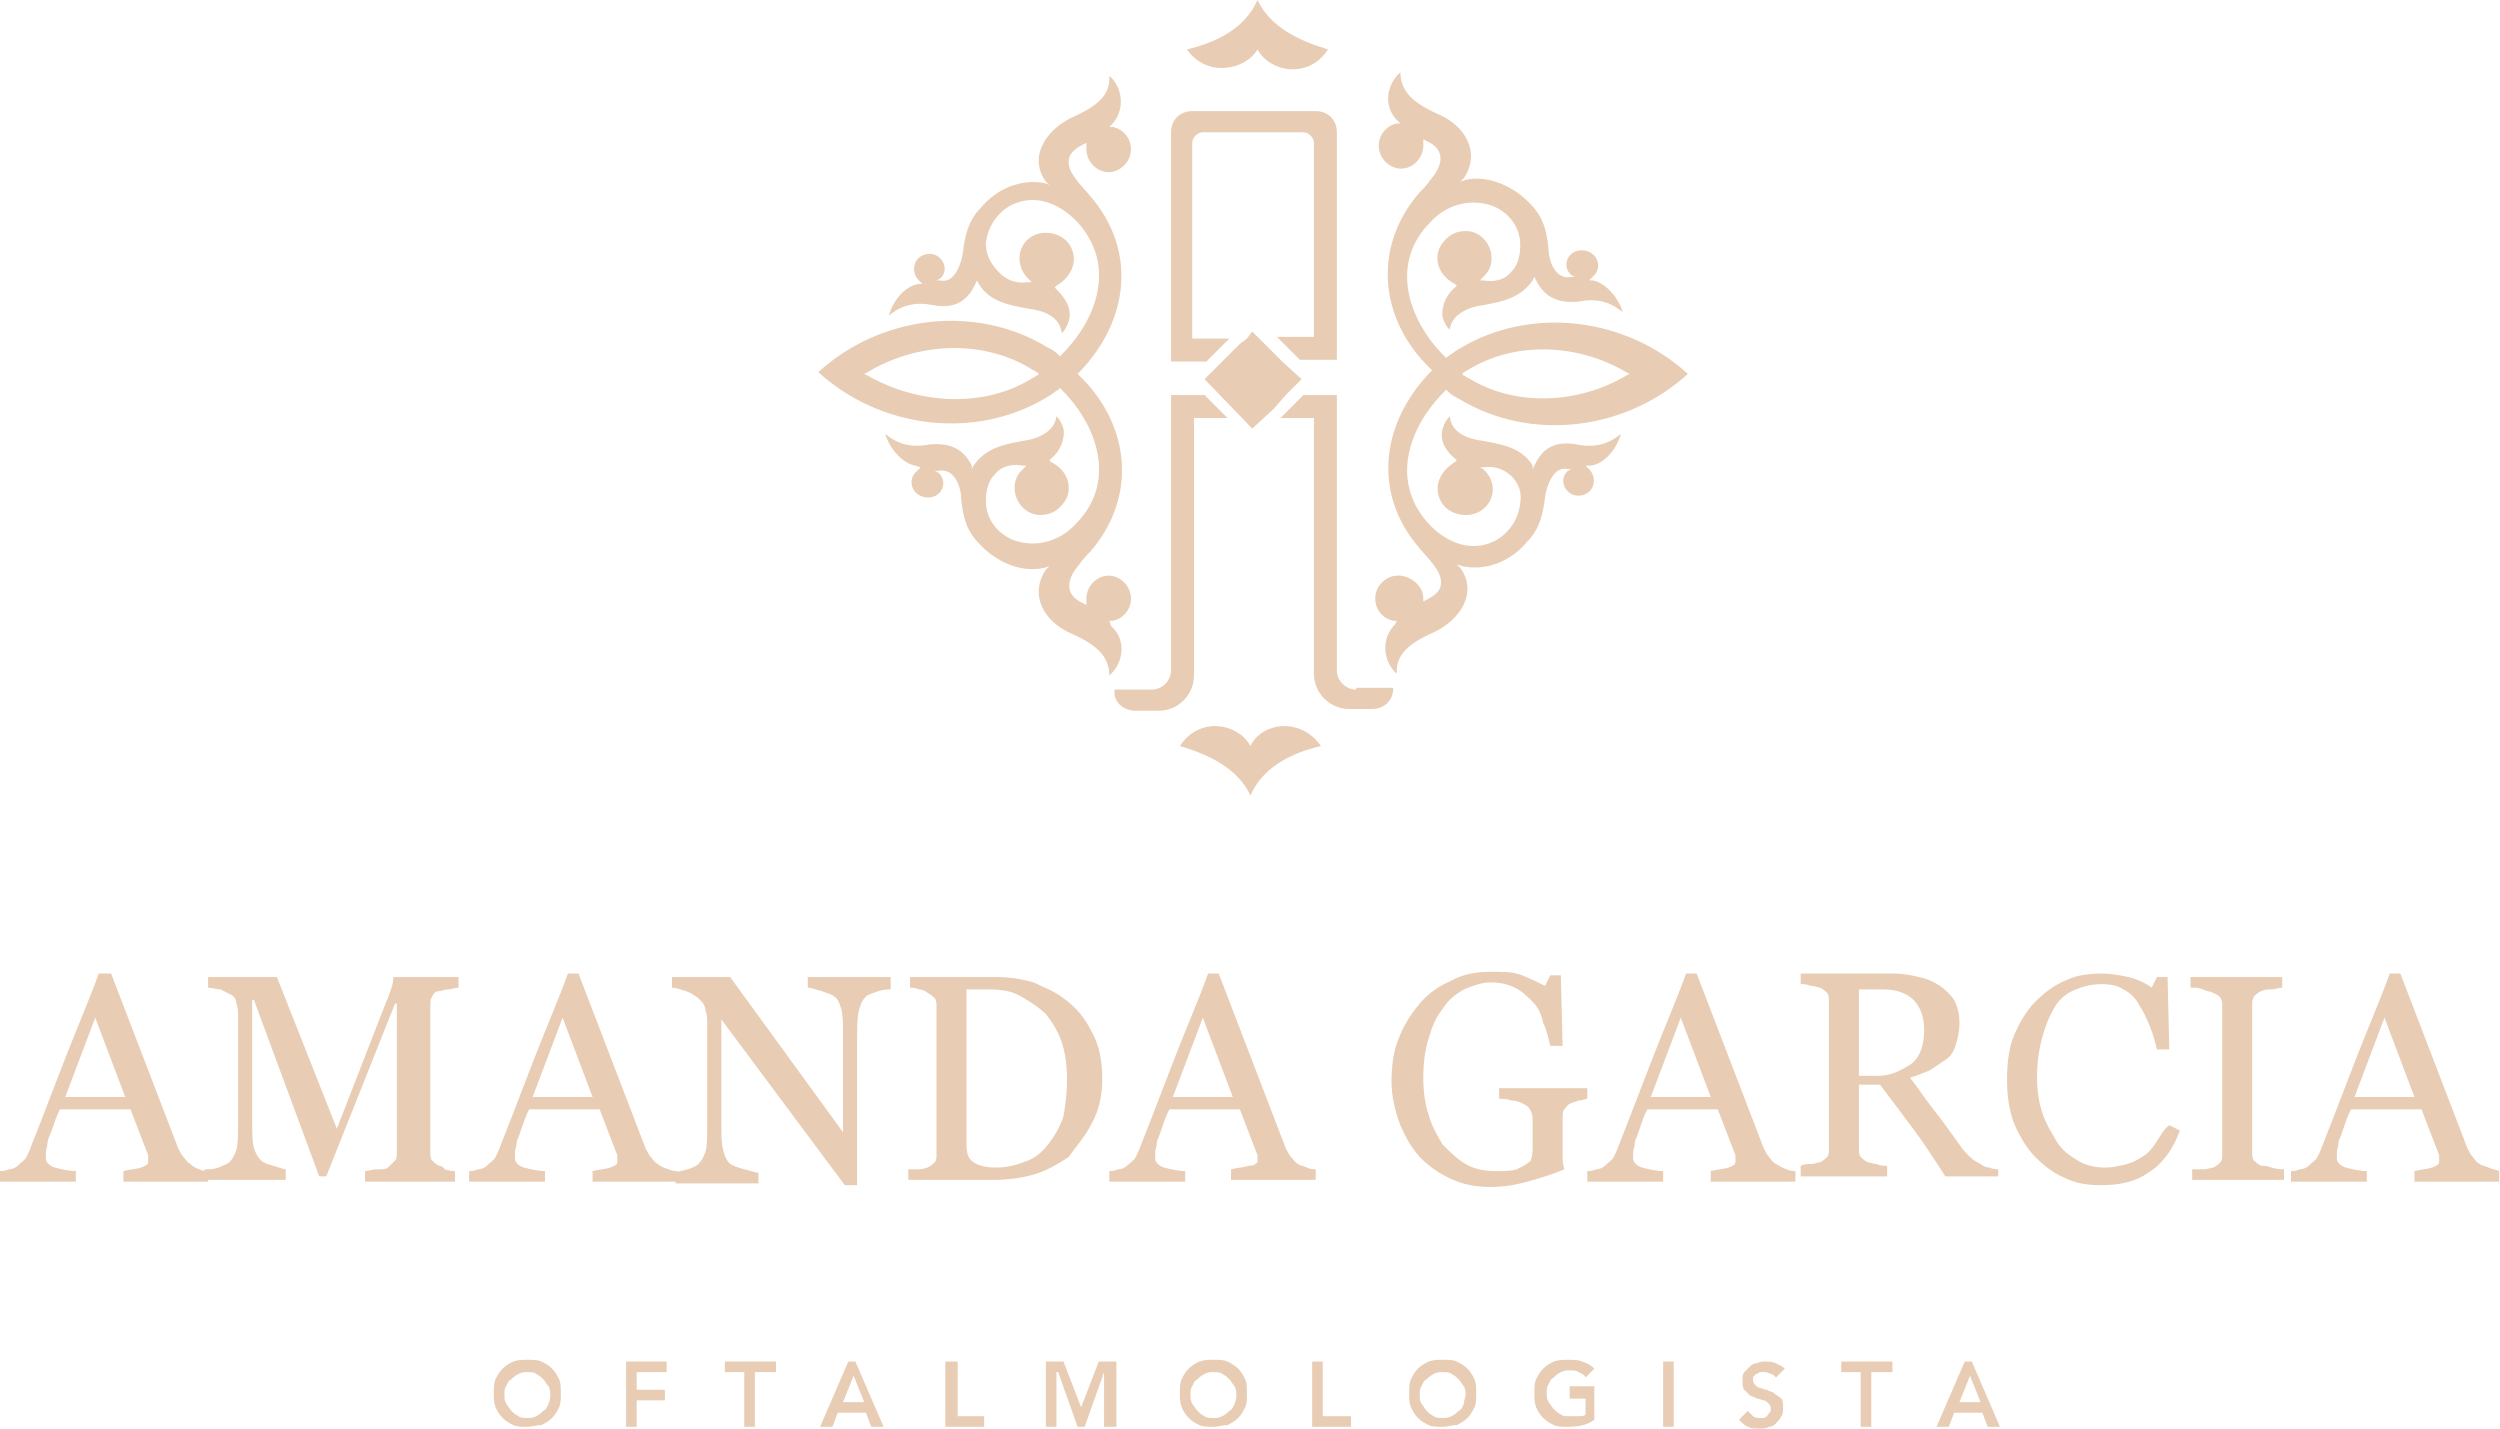 <svg width="210" height="120" viewBox="0 0 210 120" fill="none" xmlns="http://www.w3.org/2000/svg">
<path d="M5.481 92.148L8 85.481L10.518 92.148H5.481ZM16 97.778C15.704 97.63 15.556 97.333 15.407 97.185C15.259 97.037 15.111 96.741 14.963 96.445L9.333 81.778H8.296C7.556 83.852 6.519 86.222 5.481 88.889C4.444 91.556 3.556 93.926 2.667 96.148C2.519 96.593 2.37 96.889 2.222 97.185C2.074 97.481 1.778 97.63 1.481 97.926C1.333 98.074 1.037 98.222 0.741 98.222C0.444 98.37 0.148 98.37 0 98.37V99.259H6.37V98.37C5.778 98.37 5.185 98.222 4.593 98.074C4.148 97.926 3.852 97.63 3.852 97.333C3.852 97.185 3.852 97.037 3.852 96.741C3.852 96.593 4 96.296 4 95.852C4.148 95.407 4.296 95.111 4.444 94.667C4.593 94.222 4.741 93.778 5.037 93.185H10.963L12.444 97.037C12.444 97.185 12.444 97.185 12.444 97.333C12.444 97.481 12.444 97.481 12.444 97.63C12.444 97.778 12.296 97.926 11.852 98.074C11.407 98.222 10.963 98.222 10.37 98.37V99.259H17.482V98.37C17.333 98.37 17.037 98.37 16.741 98.222C16.296 98.074 16.148 97.926 16 97.778Z" fill="#E8CCB3"/>
<path d="M36.889 97.926C36.593 97.777 36.444 97.629 36.296 97.481C36.148 97.333 36.148 97.037 36.148 96.74V84.444C36.148 84.148 36.148 84 36.296 83.703C36.444 83.407 36.593 83.259 36.889 83.259C37.037 83.259 37.333 83.111 37.63 83.111C37.926 83.111 38.222 82.963 38.519 82.963V82.074H33.037C33.037 82.222 33.037 82.518 32.889 82.963C32.741 83.407 32.593 83.852 32.444 84.148L28.296 94.814L23.259 82.074H17.482V82.963C17.778 82.963 18.222 83.111 18.518 83.111C18.815 83.259 19.111 83.407 19.407 83.555C19.704 83.703 19.852 84 19.852 84.296C20 84.592 20 85.037 20 85.481V94.222C20 95.259 20 96.148 19.852 96.592C19.704 97.037 19.556 97.333 19.259 97.629C19.111 97.777 18.667 97.926 18.37 98.074C17.926 98.222 17.63 98.222 17.185 98.222V99.111H24V98.222C23.852 98.222 23.407 98.074 22.963 97.926C22.37 97.777 22.074 97.629 21.926 97.481C21.63 97.185 21.482 96.888 21.333 96.444C21.185 96 21.185 95.111 21.185 94.222V84H21.333L26.815 98.814H27.407L33.185 84.296H33.333V96.74C33.333 97.037 33.333 97.333 33.185 97.481C33.037 97.629 32.889 97.777 32.593 98.074C32.444 98.222 32.148 98.222 31.704 98.222C31.259 98.222 30.963 98.37 30.667 98.37V99.259H38.222V98.37C38.074 98.37 37.778 98.37 37.333 98.222C37.333 98.074 37.037 97.926 36.889 97.926Z" fill="#E8CCB3"/>
<path d="M44.741 92.148L47.259 85.481L49.778 92.148H44.741ZM55.259 97.778C54.963 97.63 54.815 97.333 54.667 97.185C54.519 97.037 54.37 96.741 54.222 96.445L48.593 81.778H47.704C46.963 83.852 45.926 86.222 44.889 88.889C43.852 91.556 42.963 93.926 42.074 96.148C41.926 96.593 41.778 96.889 41.63 97.185C41.481 97.481 41.185 97.63 40.889 97.926C40.741 98.074 40.444 98.222 40.148 98.222C39.852 98.37 39.556 98.37 39.407 98.37V99.259H45.778V98.37C45.185 98.37 44.593 98.222 44 98.074C43.556 97.926 43.259 97.63 43.259 97.333C43.259 97.185 43.259 97.037 43.259 96.741C43.259 96.593 43.407 96.296 43.407 95.852C43.556 95.556 43.704 95.111 43.852 94.667C44 94.222 44.148 93.778 44.444 93.185H50.37L51.852 97.037C51.852 97.185 51.852 97.185 51.852 97.333C51.852 97.481 51.852 97.481 51.852 97.63C51.852 97.778 51.704 97.926 51.259 98.074C50.815 98.222 50.37 98.222 49.778 98.37V99.259H56.889V98.37C56.741 98.37 56.444 98.37 56.148 98.222C55.704 98.074 55.407 97.926 55.259 97.778Z" fill="#E8CCB3"/>
<path d="M67.852 82.963C68.148 82.963 68.444 83.111 69.037 83.259C69.481 83.407 69.926 83.555 70.074 83.703C70.37 83.852 70.519 84.296 70.667 84.74C70.815 85.333 70.815 86.074 70.815 86.963V95.111L61.333 82.074H56.444V82.963C56.741 82.963 57.185 83.111 57.63 83.259C58.074 83.407 58.519 83.703 58.815 84C58.963 84.148 59.259 84.444 59.259 84.888C59.407 85.185 59.407 85.629 59.407 85.926V94.37C59.407 95.555 59.407 96.296 59.259 96.74C59.111 97.185 58.963 97.481 58.667 97.777C58.519 97.926 58.222 98.074 57.778 98.222C57.333 98.37 56.889 98.37 56.741 98.518V99.407H63.704V98.518C63.556 98.518 63.111 98.37 62.519 98.222C61.926 98.074 61.63 97.926 61.333 97.777C61.037 97.481 60.889 97.185 60.741 96.592C60.593 96 60.593 95.259 60.593 94.37V85.629L70.963 99.555H72V87.111C72 86.222 72 85.481 72.148 84.888C72.296 84.296 72.444 84 72.741 83.703C72.889 83.555 73.333 83.407 73.778 83.259C74.222 83.111 74.519 83.111 74.815 83.111V82.074H67.852V82.963Z" fill="#E8CCB3"/>
<path d="M88.148 96C87.704 96.592 87.111 97.185 86.37 97.481C85.63 97.777 84.741 98.074 83.704 98.074C82.815 98.074 82.222 97.926 81.778 97.629C81.333 97.333 81.185 96.888 81.185 96.148V83.111C81.333 83.111 81.63 83.111 82.074 83.111C82.519 83.111 82.815 83.111 83.111 83.111C84.148 83.111 85.037 83.259 85.778 83.703C86.519 84.148 87.259 84.592 87.852 85.185C88.444 85.926 88.889 86.666 89.185 87.555C89.481 88.444 89.63 89.481 89.63 90.666C89.63 91.852 89.481 92.888 89.333 93.777C89.037 94.666 88.593 95.407 88.148 96ZM91.704 94.37C92.296 93.333 92.593 92 92.593 90.666C92.593 89.037 92.296 87.703 91.704 86.666C91.111 85.481 90.37 84.592 89.333 83.852C88.593 83.259 87.704 82.963 86.815 82.518C85.778 82.222 84.741 82.074 83.852 82.074H76.444V82.963C76.593 82.963 76.889 82.963 77.185 83.111C77.481 83.111 77.778 83.259 77.926 83.407C78.222 83.555 78.37 83.703 78.519 83.852C78.667 84 78.667 84.296 78.667 84.592V96.888C78.667 97.185 78.667 97.481 78.519 97.629C78.37 97.777 78.222 97.926 77.926 98.074C77.778 98.074 77.63 98.222 77.185 98.222C76.741 98.222 76.444 98.222 76.296 98.222V99.111H83.407C84.593 99.111 85.778 98.963 86.815 98.666C87.852 98.37 88.889 97.777 89.778 97.185C90.37 96.296 91.111 95.555 91.704 94.37Z" fill="#E8CCB3"/>
<path d="M98.519 92.148L101.037 85.481L103.556 92.148H98.519ZM104.889 97.926C104.444 98.074 104 98.074 103.407 98.222V99.111H110.519V98.222C110.37 98.222 110.074 98.222 109.778 98.074C109.481 97.926 109.185 97.926 109.037 97.778C108.741 97.63 108.593 97.333 108.444 97.185C108.296 97.037 108.148 96.741 108 96.445L102.37 81.778H101.481C100.741 83.852 99.704 86.222 98.667 88.889C97.63 91.556 96.741 93.926 95.852 96.148C95.704 96.593 95.556 96.889 95.407 97.185C95.259 97.481 94.963 97.63 94.667 97.926C94.519 98.074 94.222 98.222 93.926 98.222C93.63 98.37 93.333 98.37 93.185 98.37V99.259H99.556V98.37C98.963 98.37 98.37 98.222 97.778 98.074C97.333 97.926 97.037 97.63 97.037 97.333C97.037 97.185 97.037 97.037 97.037 96.741C97.037 96.593 97.185 96.296 97.185 95.852C97.333 95.556 97.481 95.111 97.63 94.667C97.778 94.222 97.926 93.778 98.222 93.185H104.148L105.63 97.037C105.63 97.185 105.63 97.185 105.63 97.333C105.63 97.481 105.63 97.481 105.63 97.63C105.481 97.778 105.333 97.926 104.889 97.926Z" fill="#E8CCB3"/>
<path d="M131.259 97.185C131.259 96.889 131.259 96.148 131.259 95.26V93.926C131.259 93.63 131.259 93.334 131.407 93.185C131.556 93.037 131.704 92.741 131.852 92.741C132 92.593 132.296 92.593 132.593 92.445C132.889 92.445 133.185 92.297 133.333 92.297V91.408H125.926V92.297C126.222 92.297 126.519 92.297 126.963 92.445C127.407 92.445 127.704 92.593 128 92.741C128.296 92.889 128.444 93.037 128.593 93.334C128.741 93.63 128.741 93.926 128.741 94.222V95.111C128.741 95.408 128.741 95.704 128.741 96.148C128.741 96.593 128.741 97.037 128.593 97.482C128.296 97.778 128 97.926 127.407 98.222C126.963 98.371 126.37 98.371 125.63 98.371C124.741 98.371 123.852 98.222 123.111 97.778C122.37 97.334 121.778 96.741 121.185 96.148C120.741 95.408 120.296 94.667 120 93.63C119.704 92.741 119.556 91.704 119.556 90.519C119.556 89.334 119.704 88.148 120 87.26C120.296 86.222 120.593 85.482 121.185 84.741C121.63 84 122.222 83.556 122.963 83.111C123.704 82.815 124.444 82.519 125.185 82.519C125.926 82.519 126.667 82.667 127.259 82.963C127.852 83.26 128.296 83.704 128.741 84.148C129.185 84.593 129.481 85.185 129.63 85.926C129.926 86.519 130.074 87.26 130.222 87.852H131.259L131.111 81.926H130.222L129.778 82.815C129.185 82.519 128.593 82.222 127.852 81.926C127.111 81.63 126.37 81.63 125.333 81.63C124.148 81.63 122.963 81.778 121.926 82.371C120.889 82.815 120 83.408 119.259 84.297C118.519 85.185 117.926 86.074 117.481 87.26C117.037 88.297 116.889 89.63 116.889 90.815C116.889 92.148 117.185 93.334 117.63 94.519C118.074 95.556 118.667 96.593 119.407 97.334C120.148 98.074 121.037 98.667 122.074 99.111C123.111 99.556 124.148 99.704 125.185 99.704C126.222 99.704 127.259 99.556 128.296 99.26C129.333 98.963 130.37 98.667 131.407 98.222C131.259 97.778 131.259 97.482 131.259 97.185Z" fill="#E8CCB3"/>
<path d="M138.667 92.148L141.185 85.481L143.704 92.148H138.667ZM149.185 97.778C148.889 97.63 148.741 97.333 148.593 97.185C148.444 97.037 148.296 96.741 148.148 96.445L142.519 81.778H141.63C140.889 83.852 139.852 86.222 138.815 88.889C137.778 91.556 136.889 93.926 136 96.148C135.852 96.593 135.704 96.889 135.556 97.185C135.407 97.481 135.111 97.63 134.815 97.926C134.667 98.074 134.37 98.222 134.074 98.222C133.778 98.37 133.481 98.37 133.333 98.37V99.259H139.704V98.37C139.111 98.37 138.519 98.222 137.926 98.074C137.481 97.926 137.185 97.63 137.185 97.333C137.185 97.185 137.185 97.037 137.185 96.741C137.185 96.593 137.333 96.296 137.333 95.852C137.481 95.556 137.63 95.111 137.778 94.667C137.926 94.222 138.074 93.778 138.37 93.185H144.296L145.778 97.037C145.778 97.185 145.778 97.185 145.778 97.333C145.778 97.481 145.778 97.481 145.778 97.63C145.778 97.778 145.63 97.926 145.185 98.074C144.741 98.222 144.296 98.222 143.704 98.37V99.259H150.815V98.37C150.667 98.37 150.37 98.37 150.074 98.222C149.63 98.074 149.481 97.926 149.185 97.778Z" fill="#E8CCB3"/>
<path d="M157.778 90.37H156.148V83.111H158.222C159.259 83.111 160.148 83.407 160.741 84C161.333 84.593 161.63 85.481 161.63 86.519C161.63 87.704 161.333 88.741 160.593 89.333C159.704 89.926 158.815 90.37 157.778 90.37ZM167.852 99.111V98.222C167.704 98.222 167.407 98.222 167.111 98.074C166.815 98.074 166.519 97.926 166.37 97.778C166.074 97.63 165.778 97.481 165.481 97.185C165.185 96.889 164.889 96.593 164.593 96.148C163.852 95.111 163.111 94.074 162.519 93.333C161.926 92.593 161.333 91.704 160.444 90.519C161.037 90.37 161.63 90.074 162.074 89.926C162.519 89.63 162.963 89.333 163.407 89.037C163.852 88.741 164.148 88.296 164.296 87.704C164.444 87.259 164.593 86.667 164.593 85.926C164.593 85.185 164.444 84.593 164.148 84C163.852 83.556 163.407 83.111 162.963 82.815C162.519 82.519 161.926 82.222 161.185 82.074C160.593 81.926 159.852 81.778 159.111 81.778H151.259V82.667C151.556 82.667 151.704 82.667 152.148 82.815C152.444 82.815 152.741 82.963 152.889 82.963C153.185 83.111 153.333 83.259 153.481 83.407C153.63 83.556 153.63 83.852 153.63 84.148V96.445C153.63 96.741 153.63 97.037 153.481 97.185C153.333 97.333 153.185 97.481 152.889 97.63C152.741 97.63 152.444 97.778 152.148 97.778C151.852 97.778 151.556 97.778 151.259 97.926V98.815H158.519V97.926C158.222 97.926 157.926 97.926 157.63 97.778C157.333 97.778 157.037 97.63 156.889 97.63C156.593 97.481 156.444 97.333 156.296 97.185C156.148 97.037 156.148 96.741 156.148 96.445V91.111H157.926C158.815 92.296 159.704 93.481 160.593 94.667C161.481 95.852 162.37 97.185 163.407 98.815H167.852V99.111Z" fill="#E8CCB3"/>
<path d="M181.185 95.852C180.889 96.296 180.593 96.741 180.148 97.037C179.704 97.333 179.259 97.63 178.667 97.778C178.074 97.926 177.481 98.074 176.889 98.074C176 98.074 175.259 97.926 174.519 97.481C173.778 97.037 173.185 96.593 172.741 95.852C172.296 95.111 171.852 94.37 171.556 93.481C171.259 92.593 171.111 91.556 171.111 90.519C171.111 89.333 171.259 88.148 171.556 87.111C171.852 86.074 172.148 85.333 172.593 84.593C173.037 83.852 173.63 83.407 174.37 83.111C175.111 82.815 175.704 82.667 176.593 82.667C177.333 82.667 177.926 82.815 178.37 83.111C178.963 83.407 179.407 83.852 179.704 84.445C180 84.889 180.296 85.481 180.593 86.222C180.889 86.963 181.037 87.556 181.185 88.148H182.222L182.074 82.074H181.185L180.741 82.963C180.148 82.519 179.407 82.222 178.815 82.074C178.074 81.926 177.333 81.778 176.593 81.778C175.407 81.778 174.37 81.926 173.481 82.37C172.444 82.815 171.704 83.407 170.963 84.148C170.222 84.889 169.63 85.926 169.185 86.963C168.741 88 168.593 89.333 168.593 90.667C168.593 92 168.741 93.185 169.185 94.37C169.63 95.407 170.222 96.445 170.963 97.185C171.704 97.926 172.444 98.519 173.481 98.963C174.37 99.407 175.407 99.556 176.444 99.556C178.074 99.556 179.407 99.259 180.444 98.519C181.63 97.778 182.519 96.593 183.111 94.963L182.222 94.519C181.778 94.815 181.481 95.407 181.185 95.852Z" fill="#E8CCB3"/>
<path d="M184.148 82.963C184.444 82.963 184.741 82.963 185.037 83.111C185.333 83.259 185.63 83.259 185.926 83.407C186.222 83.555 186.519 83.703 186.519 83.852C186.667 84 186.667 84.296 186.667 84.592V96.888C186.667 97.185 186.667 97.481 186.519 97.629C186.37 97.777 186.222 97.926 185.926 98.074C185.778 98.074 185.481 98.222 185.037 98.222C184.593 98.222 184.296 98.222 184.148 98.222V99.111H191.852V98.222C191.556 98.222 191.259 98.222 190.815 98.074C190.37 97.926 190.222 97.926 189.926 97.926C189.63 97.777 189.481 97.629 189.333 97.481C189.185 97.333 189.185 97.037 189.185 96.74V84.444C189.185 84.148 189.185 84 189.333 83.703C189.481 83.555 189.63 83.407 189.926 83.259C190.222 83.111 190.519 83.111 190.815 83.111C191.111 83.111 191.407 82.963 191.704 82.963V82.074H184V82.963H184.148Z" fill="#E8CCB3"/>
<path d="M197.778 92.148L200.296 85.481L202.815 92.148H197.778ZM209.037 98.074C208.741 97.926 208.444 97.926 208.296 97.778C208 97.63 207.852 97.333 207.704 97.185C207.556 97.037 207.407 96.741 207.259 96.445L201.63 81.778H200.741C200 83.852 198.963 86.222 197.926 88.889C196.889 91.556 196 93.926 195.111 96.148C194.963 96.593 194.815 96.889 194.667 97.185C194.519 97.481 194.222 97.63 193.926 97.926C193.778 98.074 193.481 98.222 193.185 98.222C192.889 98.37 192.593 98.37 192.444 98.37V99.259H198.815V98.37C198.222 98.37 197.63 98.222 197.037 98.074C196.593 97.926 196.296 97.63 196.296 97.333C196.296 97.185 196.296 97.037 196.296 96.741C196.296 96.593 196.444 96.296 196.444 95.852C196.593 95.556 196.741 95.111 196.889 94.667C197.037 94.222 197.185 93.778 197.481 93.185H203.407L204.889 97.037C204.889 97.185 204.889 97.185 204.889 97.333C204.889 97.481 204.889 97.481 204.889 97.63C204.889 97.778 204.741 97.926 204.296 98.074C203.852 98.222 203.407 98.222 202.815 98.37V99.259H209.926V98.37C209.63 98.222 209.333 98.222 209.037 98.074Z" fill="#E8CCB3"/>
<path d="M46.074 117.926C45.926 118.222 45.926 118.37 45.63 118.518C45.481 118.667 45.333 118.815 45.037 118.963C44.741 119.111 44.593 119.111 44.296 119.111C44 119.111 43.704 119.111 43.556 118.963C43.259 118.815 43.111 118.667 42.963 118.518C42.815 118.37 42.667 118.074 42.519 117.926C42.37 117.63 42.37 117.481 42.37 117.185C42.37 116.889 42.37 116.593 42.519 116.444C42.667 116.148 42.667 116 42.963 115.852C43.111 115.704 43.259 115.556 43.556 115.407C43.852 115.259 44 115.259 44.296 115.259C44.593 115.259 44.889 115.259 45.037 115.407C45.333 115.556 45.481 115.704 45.63 115.852C45.778 116 45.926 116.296 46.074 116.444C46.222 116.741 46.222 116.889 46.222 117.185C46.222 117.333 46.222 117.63 46.074 117.926ZM46.37 114.963C46.074 114.667 45.778 114.518 45.481 114.37C45.185 114.222 44.741 114.222 44.296 114.222C43.852 114.222 43.556 114.222 43.111 114.37C42.815 114.518 42.519 114.667 42.222 114.963C41.926 115.259 41.778 115.556 41.63 115.852C41.481 116.148 41.481 116.593 41.481 117.037C41.481 117.481 41.481 117.778 41.63 118.222C41.778 118.518 41.926 118.815 42.222 119.111C42.519 119.407 42.815 119.556 43.111 119.704C43.407 119.852 43.852 119.852 44.296 119.852C44.741 119.852 45.037 119.704 45.481 119.704C45.778 119.556 46.074 119.407 46.37 119.111C46.667 118.815 46.815 118.518 46.963 118.222C47.111 117.926 47.111 117.481 47.111 117.037C47.111 116.593 47.111 116.148 46.963 115.852C46.815 115.556 46.667 115.259 46.37 114.963Z" fill="#E8CCB3"/>
<path d="M52.593 119.852H53.481V117.63H55.852V116.741H53.481V115.259H56V114.371H52.593V119.852Z" fill="#E8CCB3"/>
<path d="M60.889 115.259H62.519V119.852H63.407V115.259H65.185V114.371H60.889V115.259Z" fill="#E8CCB3"/>
<path d="M70.815 117.778L71.704 115.556L72.593 117.778H70.815ZM71.259 114.371L68.889 119.852H69.926L70.37 118.667H72.741L73.185 119.852H74.222L71.852 114.371H71.259Z" fill="#E8CCB3"/>
<path d="M80.444 114.371H79.407V119.852H82.667V118.963H80.444V114.371Z" fill="#E8CCB3"/>
<path d="M90.815 118.222L89.333 114.371H87.852V119.852H88.741V115.259H88.889L90.519 119.852H91.111L92.741 115.259V119.852H93.778V114.371H92.296L90.815 118.222Z" fill="#E8CCB3"/>
<path d="M103.704 117.926C103.556 118.222 103.556 118.37 103.259 118.518C103.111 118.667 102.963 118.815 102.667 118.963C102.37 119.111 102.222 119.111 101.926 119.111C101.63 119.111 101.333 119.111 101.185 118.963C100.889 118.815 100.741 118.667 100.593 118.518C100.444 118.37 100.296 118.074 100.148 117.926C100 117.63 100 117.481 100 117.185C100 116.889 100 116.593 100.148 116.444C100.296 116.148 100.296 116 100.593 115.852C100.741 115.704 100.889 115.556 101.185 115.407C101.481 115.259 101.63 115.259 101.926 115.259C102.222 115.259 102.519 115.259 102.667 115.407C102.963 115.556 103.111 115.704 103.259 115.852C103.407 116 103.556 116.296 103.704 116.444C103.852 116.741 103.852 116.889 103.852 117.185C103.852 117.333 103.852 117.63 103.704 117.926ZM104 114.963C103.704 114.667 103.407 114.518 103.111 114.37C102.815 114.222 102.37 114.222 101.926 114.222C101.481 114.222 101.185 114.222 100.741 114.37C100.444 114.518 100.148 114.667 99.852 114.963C99.556 115.259 99.407 115.556 99.259 115.852C99.111 116.148 99.111 116.593 99.111 117.037C99.111 117.481 99.111 117.778 99.259 118.222C99.407 118.518 99.556 118.815 99.852 119.111C100.148 119.407 100.444 119.556 100.741 119.704C101.037 119.852 101.481 119.852 101.926 119.852C102.37 119.852 102.667 119.704 103.111 119.704C103.407 119.556 103.704 119.407 104 119.111C104.296 118.815 104.444 118.518 104.593 118.222C104.741 117.926 104.741 117.481 104.741 117.037C104.741 116.593 104.741 116.148 104.593 115.852C104.444 115.556 104.296 115.259 104 114.963Z" fill="#E8CCB3"/>
<path d="M111.111 114.371H110.222V119.852H113.481V118.963H111.111V114.371Z" fill="#E8CCB3"/>
<path d="M122.963 117.926C122.815 118.222 122.815 118.37 122.519 118.518C122.37 118.667 122.222 118.815 121.926 118.963C121.63 119.111 121.481 119.111 121.185 119.111C120.889 119.111 120.593 119.111 120.444 118.963C120.148 118.815 120 118.667 119.852 118.518C119.704 118.37 119.556 118.074 119.407 117.926C119.259 117.63 119.259 117.481 119.259 117.185C119.259 116.889 119.259 116.593 119.407 116.444C119.556 116.148 119.556 116 119.852 115.852C120 115.704 120.148 115.556 120.444 115.407C120.741 115.259 120.889 115.259 121.185 115.259C121.481 115.259 121.778 115.259 121.926 115.407C122.222 115.556 122.37 115.704 122.519 115.852C122.667 116 122.815 116.296 122.963 116.444C123.111 116.741 123.111 116.889 123.111 117.185C123.111 117.333 122.963 117.63 122.963 117.926ZM123.259 114.963C122.963 114.667 122.667 114.518 122.37 114.37C122.074 114.222 121.63 114.222 121.185 114.222C120.741 114.222 120.444 114.222 120 114.37C119.704 114.518 119.407 114.667 119.111 114.963C118.815 115.259 118.667 115.556 118.519 115.852C118.37 116.148 118.37 116.593 118.37 117.037C118.37 117.481 118.37 117.778 118.519 118.222C118.667 118.518 118.815 118.815 119.111 119.111C119.407 119.407 119.704 119.556 120 119.704C120.296 119.852 120.741 119.852 121.185 119.852C121.63 119.852 121.926 119.704 122.37 119.704C122.667 119.556 122.963 119.407 123.259 119.111C123.556 118.815 123.704 118.518 123.852 118.222C124 117.926 124 117.481 124 117.037C124 116.593 124 116.148 123.852 115.852C123.704 115.556 123.556 115.259 123.259 114.963Z" fill="#E8CCB3"/>
<path d="M132.148 117.481H133.185V118.815C133.037 118.963 132.889 118.963 132.593 118.963C132.444 118.963 132.148 118.963 131.852 118.963C131.556 118.963 131.259 118.963 131.111 118.815C130.815 118.667 130.667 118.518 130.519 118.37C130.37 118.222 130.222 117.926 130.074 117.778C129.926 117.481 129.926 117.333 129.926 117.037C129.926 116.741 129.926 116.444 130.074 116.296C130.222 116 130.222 115.852 130.519 115.704C130.667 115.556 130.815 115.407 131.111 115.259C131.407 115.111 131.556 115.111 131.852 115.111C132.148 115.111 132.444 115.111 132.593 115.259C132.889 115.407 133.037 115.407 133.185 115.704L133.926 114.963C133.63 114.667 133.333 114.518 132.889 114.37C132.593 114.222 132.148 114.222 131.704 114.222C131.259 114.222 130.963 114.222 130.519 114.37C130.222 114.518 129.926 114.667 129.63 114.963C129.333 115.259 129.185 115.556 129.037 115.852C128.889 116.148 128.889 116.593 128.889 117.037C128.889 117.481 128.889 117.778 129.037 118.222C129.185 118.518 129.333 118.815 129.63 119.111C129.926 119.407 130.222 119.556 130.519 119.704C130.815 119.852 131.259 119.852 131.704 119.852C132.593 119.852 133.333 119.704 133.926 119.259V116.444H131.852V117.481H132.148Z" fill="#E8CCB3"/>
<path d="M140.593 114.371H139.704V119.852H140.593V114.371Z" fill="#E8CCB3"/>
<path d="M149.037 117.037C148.889 116.889 148.593 116.889 148.444 116.741C148.148 116.741 148 116.593 147.852 116.593C147.704 116.593 147.556 116.445 147.407 116.297C147.259 116.148 147.259 116 147.259 115.852C147.259 115.704 147.259 115.556 147.407 115.556C147.407 115.408 147.556 115.408 147.556 115.408C147.704 115.408 147.704 115.259 147.852 115.259C148 115.259 148 115.259 148.148 115.259C148.296 115.259 148.444 115.259 148.741 115.408C148.889 115.408 149.037 115.556 149.185 115.704L149.926 114.963C149.778 114.815 149.481 114.667 149.185 114.519C148.889 114.371 148.593 114.371 148.296 114.371C148 114.371 147.852 114.371 147.556 114.519C147.259 114.519 147.111 114.667 146.963 114.815C146.815 114.963 146.667 115.111 146.519 115.259C146.37 115.408 146.37 115.704 146.37 116C146.37 116.297 146.37 116.593 146.519 116.741C146.667 116.889 146.815 117.037 146.963 117.185C147.111 117.334 147.407 117.334 147.556 117.482C147.852 117.482 148 117.63 148.148 117.63C148.296 117.63 148.444 117.778 148.593 117.926C148.741 118.074 148.741 118.222 148.741 118.371C148.741 118.519 148.741 118.667 148.593 118.667C148.593 118.815 148.444 118.815 148.444 118.963C148.296 118.963 148.296 119.111 148.148 119.111C148 119.111 147.852 119.111 147.852 119.111C147.704 119.111 147.407 119.111 147.259 118.963C147.111 118.815 146.963 118.667 146.815 118.519L146.074 119.259C146.37 119.556 146.519 119.704 146.815 119.852C147.111 120 147.407 120 147.852 120C148.148 120 148.296 120 148.593 119.852C148.889 119.852 149.037 119.704 149.185 119.556C149.333 119.408 149.481 119.259 149.63 118.963C149.778 118.815 149.778 118.519 149.778 118.222C149.778 117.926 149.778 117.63 149.63 117.482C149.481 117.334 149.185 117.185 149.037 117.037Z" fill="#E8CCB3"/>
<path d="M154.667 115.259H156.296V119.852H157.185V115.259H158.963V114.371H154.667V115.259Z" fill="#E8CCB3"/>
<path d="M164.593 117.778L165.481 115.556L166.37 117.778H164.593ZM165.037 114.371L162.667 119.852H163.704L164.148 118.667H166.519L166.963 119.852H168L165.63 114.371H165.037Z" fill="#E8CCB3"/>
<path d="M105.63 4.148C106.667 6.074 109.926 6.667 111.556 4.148C109.037 3.407 106.667 2.222 105.63 0C104.593 2.37 102.222 3.556 99.704 4.148C101.333 6.519 104.593 5.926 105.63 4.148Z" fill="#E8CCB3"/>
<path d="M105.037 62.667C104 60.741 100.741 60.148 99.111 62.667C101.63 63.407 104 64.593 105.037 66.815C106.074 64.445 108.444 63.259 110.963 62.667C109.185 60.148 105.926 60.741 105.037 62.667Z" fill="#E8CCB3"/>
<path d="M122.963 31.259C123.111 31.259 123.111 31.111 123.259 31.111C127.259 28.593 132.593 28.889 136.593 31.259L136.889 31.407L136.593 31.556C132.593 33.926 127.259 34.222 123.259 31.704C123.111 31.704 123.111 31.556 122.963 31.556L122.815 31.407L122.963 31.259ZM116.296 48.741C115.704 49.185 115.407 49.926 115.556 50.667C115.704 51.408 116.296 52 117.037 52.148H117.333L117.185 52.445C116 53.63 116.148 55.556 117.333 56.593C117.185 54.667 118.963 53.778 120.593 53.037C122.667 52 124.148 49.778 122.667 47.704L122.37 47.407L122.815 47.556C124.889 48 126.963 47.111 128.296 45.482C129.333 44.445 129.63 43.111 129.778 41.778C129.926 40.741 130.519 39.111 131.704 39.408H132L131.704 39.556C130.815 40.296 131.556 41.778 132.741 41.63C133.926 41.482 134.222 40.148 133.481 39.408L133.185 39.111H133.63C134.815 38.963 135.852 37.63 136.148 36.445C135.111 37.334 133.926 37.63 132.444 37.334C130.815 37.037 129.63 37.482 128.889 39.111L128.741 39.408V39.111C127.852 37.63 126.222 37.334 124.593 37.037C123.407 36.889 121.926 36.445 121.778 34.963C121.481 35.259 121.333 35.556 121.185 36C120.889 37.037 121.481 37.926 122.222 38.519L122.37 38.667L122.222 38.815C121.185 39.407 120.444 40.593 120.889 41.778C121.185 42.667 122.074 43.259 123.111 43.259C125.185 43.259 126.222 40.889 124.593 39.408L124.296 39.259H124.593C125.481 39.111 126.37 39.407 126.963 40C127.556 40.593 127.852 41.334 127.704 42.222C127.556 43.704 126.667 44.889 125.481 45.482C123.556 46.37 121.63 45.63 120.148 44.148C116.741 40.593 118.222 36 121.333 32.889L121.481 32.741L121.63 32.889C121.926 33.185 122.222 33.334 122.519 33.482C128.593 37.185 136.593 36.148 141.778 31.407C136.593 26.667 128.593 25.63 122.519 29.334C122.222 29.482 121.926 29.778 121.63 29.926L121.481 30.074L121.333 29.926C118.222 26.815 116.741 22.074 120.148 18.667C121.481 17.185 123.556 16.593 125.481 17.334C126.815 17.926 127.704 19.111 127.704 20.593C127.704 21.334 127.556 22.222 126.963 22.815C126.37 23.556 125.481 23.704 124.593 23.556H124.296L124.593 23.259C126.074 21.926 125.037 19.408 123.111 19.408C122.074 19.408 121.333 20 120.889 20.889C120.444 22.074 121.037 23.259 122.222 23.852L122.37 24L122.222 24.148C121.481 24.741 121.037 25.778 121.185 26.667C121.333 27.111 121.481 27.407 121.778 27.704C121.926 26.37 123.407 25.778 124.593 25.63C126.222 25.334 127.704 25.037 128.741 23.556L128.889 23.259L129.037 23.556C129.778 25.037 130.963 25.482 132.593 25.334C134.074 25.037 135.259 25.334 136.296 26.222C136 25.037 134.815 23.704 133.778 23.556H133.481L133.778 23.259C134.667 22.519 134.222 21.185 133.037 21.037C131.704 20.889 131.111 22.37 132 23.111L132.296 23.259H132C130.667 23.556 130.074 21.926 130.074 20.889C129.926 19.408 129.63 18.222 128.593 17.185C127.259 15.704 125.037 14.667 123.111 15.111L122.667 15.259L122.963 14.963C124.444 12.741 122.963 10.519 120.889 9.63C119.259 8.889 117.63 8 117.63 6.074C116.444 7.111 116.148 9.037 117.481 10.222L117.63 10.37H117.333C116.593 10.519 116 11.111 115.852 11.852C115.704 12.593 116 13.334 116.593 13.778C117.926 14.815 119.704 13.63 119.556 12V11.704L119.852 11.852C121.481 12.593 121.185 13.926 120.148 15.111C119.852 15.556 119.556 15.852 119.259 16.148C115.259 20.741 115.852 26.815 120.148 30.963L120.296 31.111L120.148 31.259C116 35.556 115.259 41.482 119.259 46.074C119.852 46.815 121.185 48 121.037 49.037C121.037 49.63 120.444 50.074 119.852 50.37L119.556 50.519V50.222C119.556 48.889 117.63 47.704 116.296 48.741Z" fill="#E8CCB3"/>
<path d="M87.111 31.555C86.963 31.555 86.963 31.703 86.815 31.703C82.667 34.37 77.037 33.926 72.889 31.555L72.593 31.407L72.889 31.259C77.037 28.741 82.667 28.444 86.815 31.111C86.963 31.111 86.963 31.259 87.111 31.259L87.259 31.407L87.111 31.555ZM77.333 39.259L77.037 39.555C76.148 40.296 76.593 41.629 77.778 41.778C79.111 41.926 79.704 40.444 78.815 39.703L78.519 39.555H78.815C80.148 39.259 80.741 40.889 80.741 41.926C80.889 43.407 81.185 44.592 82.222 45.629C83.556 47.111 85.63 48.148 87.704 47.703L88.148 47.555L87.852 47.852C86.37 50.074 87.852 52.296 89.926 53.185C91.556 53.926 93.185 54.815 93.185 56.74C94.37 55.703 94.667 53.778 93.333 52.592L93.185 52.148H93.481C94.222 52 94.815 51.407 94.963 50.666C95.111 49.926 94.815 49.185 94.222 48.74C92.889 47.703 91.111 48.889 91.259 50.518V50.815L90.963 50.666C89.333 49.926 89.63 48.592 90.667 47.407C90.963 46.963 91.259 46.666 91.556 46.37C95.556 41.778 94.963 35.703 90.667 31.555L90.519 31.407L90.667 31.259C94.815 26.963 95.556 21.037 91.556 16.444C90.963 15.703 89.63 14.518 89.778 13.481C89.778 12.889 90.37 12.444 90.963 12.148L91.259 12V12.296C91.111 13.926 92.889 15.111 94.222 14.074C94.815 13.629 95.111 12.889 94.963 12.148C94.815 11.407 94.222 10.815 93.481 10.666H93.185L93.333 10.518C94.519 9.333 94.37 7.407 93.185 6.37C93.333 8.296 91.556 9.185 89.926 9.926C87.852 10.963 86.37 13.185 87.852 15.259L88.148 15.555L87.852 15.407C85.778 14.963 83.704 15.852 82.37 17.481C81.333 18.518 81.037 19.852 80.889 21.185C80.741 22.222 80.148 23.852 78.963 23.555H78.667L78.963 23.407C79.852 22.666 79.111 21.185 77.926 21.333C76.741 21.481 76.444 22.815 77.185 23.555L77.481 23.852H77.185C76 24 74.963 25.333 74.667 26.518C75.704 25.629 76.889 25.333 78.37 25.629C80 25.926 81.185 25.481 81.926 23.852L82.074 23.555L82.222 23.852C83.111 25.333 84.741 25.629 86.37 25.926C87.556 26.074 89.037 26.518 89.185 28C89.481 27.703 89.63 27.407 89.778 26.963C90.074 25.926 89.481 25.037 88.741 24.296L88.593 24.148L88.741 24C89.778 23.407 90.519 22.222 90.074 21.037C89.778 20.148 88.889 19.555 87.852 19.555C85.778 19.555 84.889 21.926 86.37 23.407L86.667 23.703H86.37C85.481 23.852 84.593 23.555 84 22.963C83.111 22.074 82.815 21.333 82.815 20.444C82.963 18.963 83.852 17.777 85.037 17.185C86.963 16.296 88.889 17.037 90.37 18.518C93.778 22.074 92.296 26.666 89.185 29.777L89.037 29.926L88.889 29.777C88.593 29.481 88.296 29.333 88 29.185C81.926 25.481 73.926 26.518 68.741 31.259C73.926 36 81.926 37.037 88 33.333C88.296 33.185 88.593 32.889 88.889 32.74L89.037 32.592L89.185 32.74C92.296 35.852 93.778 40.592 90.37 44C89.037 45.481 86.963 46.074 85.037 45.333C83.704 44.74 82.815 43.555 82.815 42.074C82.815 41.333 82.963 40.444 83.556 39.852C84.148 39.111 85.037 38.963 85.926 39.111H86.222L85.926 39.407C84.444 40.74 85.481 43.259 87.407 43.259C88.444 43.259 89.185 42.666 89.63 41.778C90.074 40.592 89.481 39.407 88.296 38.815L88.148 38.666L88.296 38.518C89.037 37.926 89.481 36.889 89.333 36C89.185 35.555 89.037 35.259 88.741 34.963C88.593 36.296 87.111 36.889 85.926 37.037C84.296 37.333 82.815 37.629 81.778 39.111L81.63 39.407V39.111C80.889 37.629 79.704 37.185 78.074 37.333C76.593 37.629 75.407 37.333 74.37 36.444C74.667 37.629 75.852 38.963 76.889 39.111L77.333 39.259Z" fill="#E8CCB3"/>
<path d="M107.704 30.37L105.778 28.444L105.185 27.852L104.741 28.444L104.148 28.889L101.185 31.852L105.185 36L106.963 34.37L108 33.185L109.333 31.852L107.704 30.37Z" fill="#E8CCB3"/>
<path d="M101.333 30.37L103.259 28.444H100.148V24.889V24.296V12C100.148 11.555 100.593 11.111 101.037 11.111H109.481C109.926 11.111 110.37 11.555 110.37 12V24.74V28.296H107.259L109.185 30.222H110.37H112.296V28.444V27.852V24.889V11.111C112.296 10.074 111.556 9.333 110.519 9.333H100.148C99.111 9.333 98.37 10.074 98.37 11.111V24.444V28.444V29.333V30.222V30.37H100.296H101.333Z" fill="#E8CCB3"/>
<path d="M95.407 59.704H97.333C98.963 59.704 100.296 58.37 100.296 56.741V41.926V41.037V35.111H103.111L101.185 33.185H100.296H98.37V34.518V34.963V35.111V41.037V56.296C98.37 57.185 97.63 57.926 96.741 57.926H93.63C93.481 58.963 94.37 59.704 95.407 59.704Z" fill="#E8CCB3"/>
<path d="M113.926 57.926C113.037 57.926 112.296 57.185 112.296 56.296V39.704V35.111V34.963V33.185H110.37H109.481L107.556 35.111H110.37V39.704V41.778V56.593C110.37 58.222 111.704 59.555 113.333 59.555H115.259C116.296 59.555 117.037 58.815 117.037 57.778H113.926V57.926Z" fill="#E8CCB3"/>
</svg>
